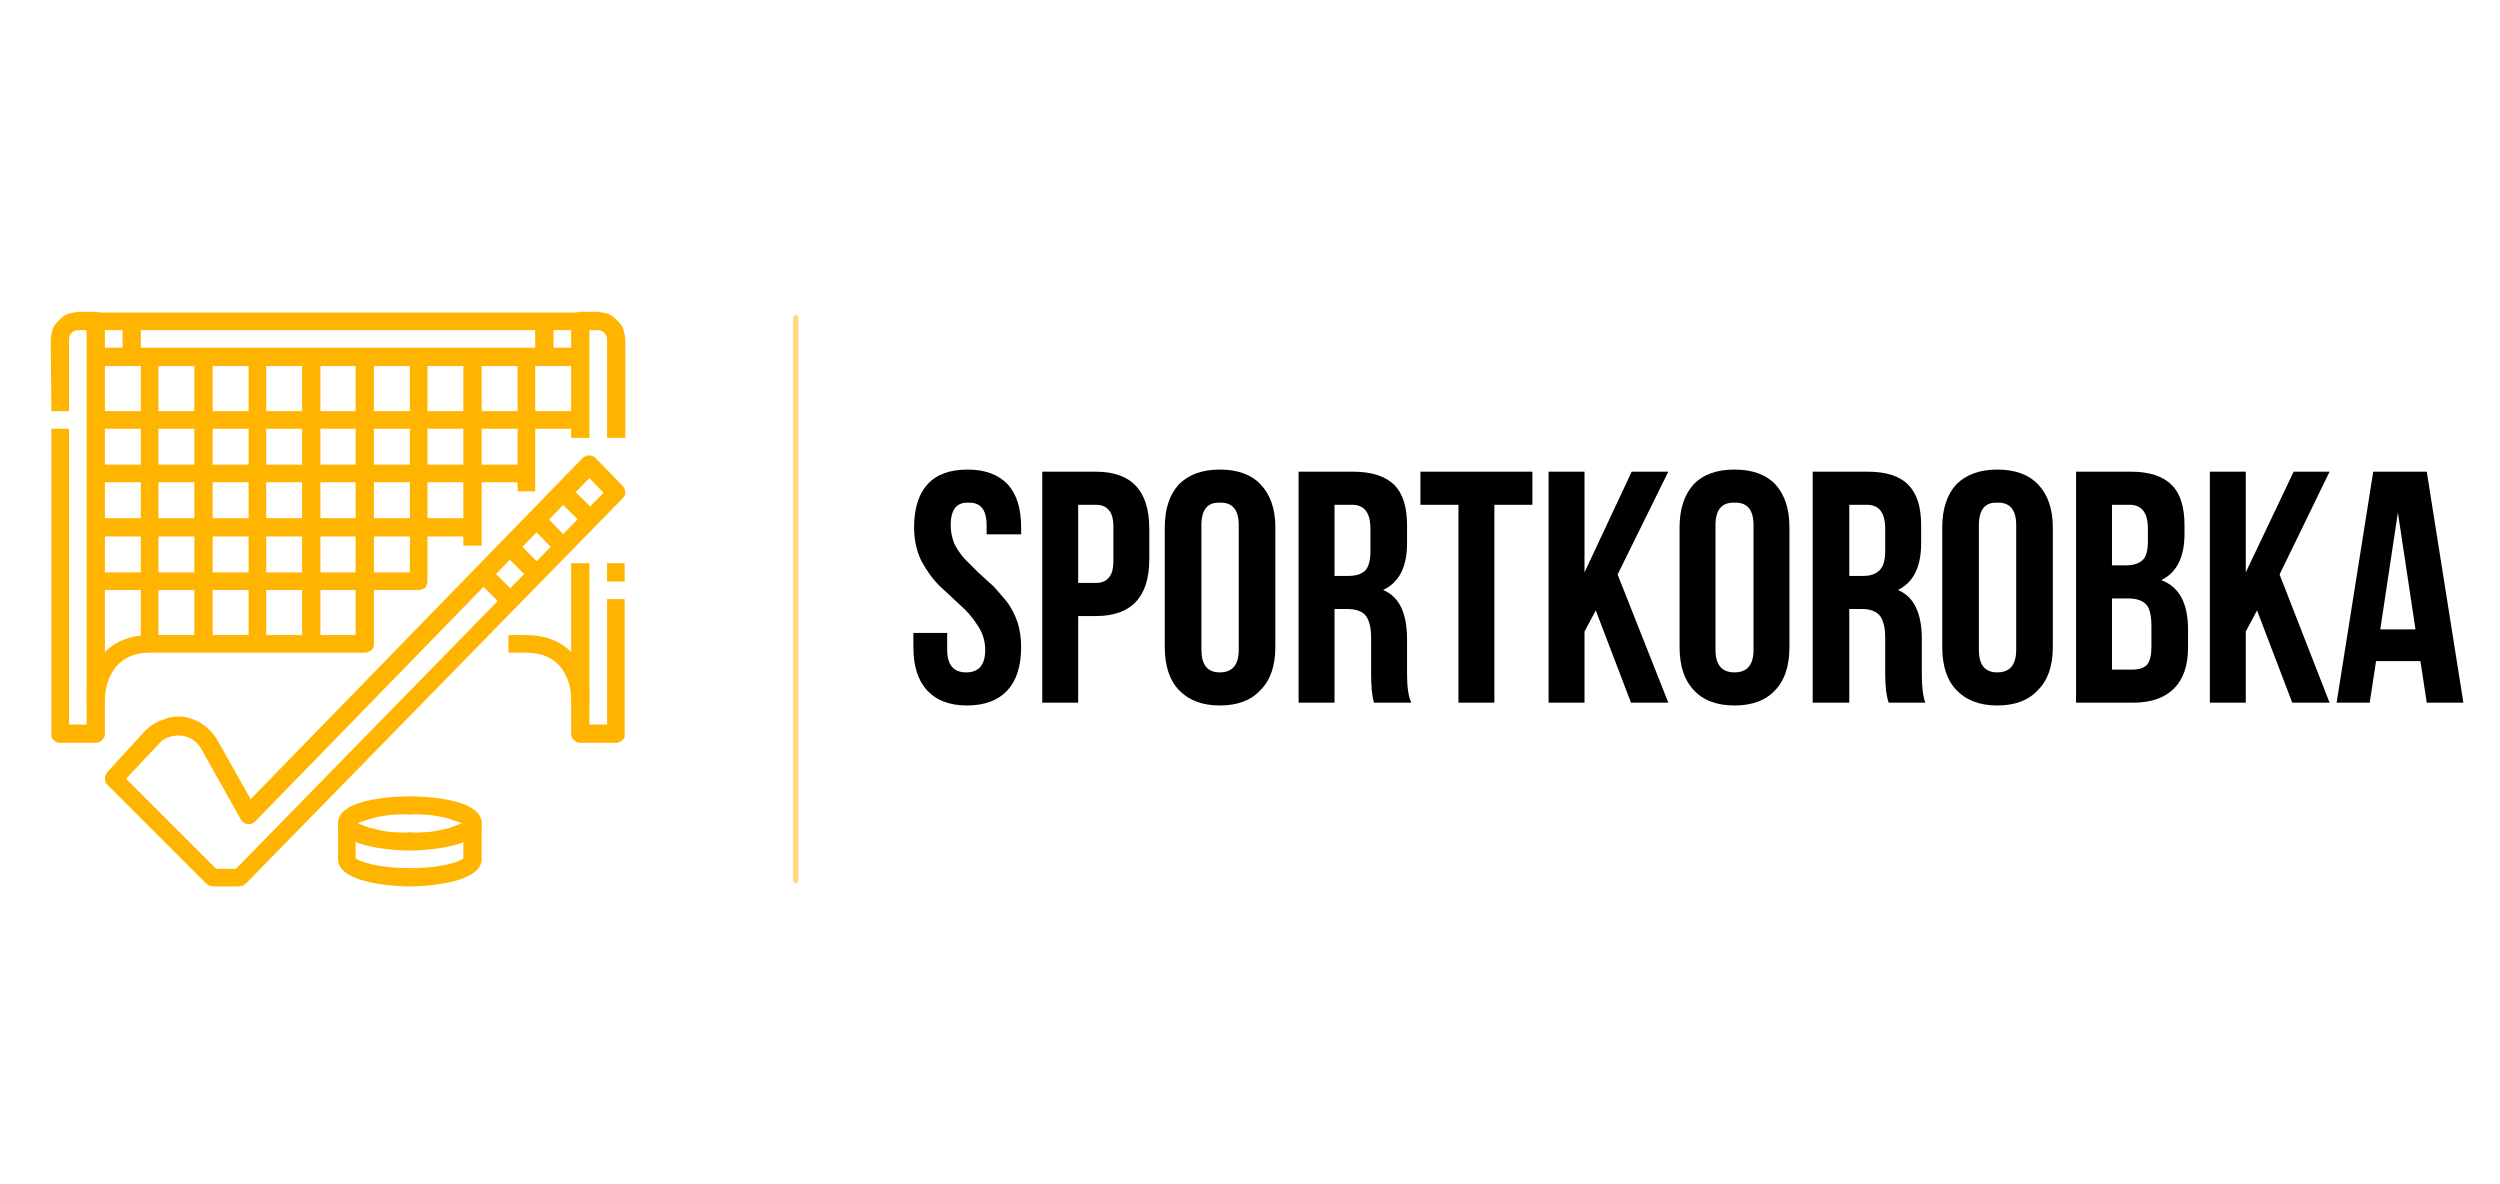 <svg version="1.2" xmlns="http://www.w3.org/2000/svg" viewBox="0 0 355 90" width="190" height="90">
	<title>sportkorobka-svg</title>
	<style>
		.s0 { fill: #000000 } 
		.s1 { opacity: .5;fill: #ffb400 } 
		.s2 { fill: #ffb400 } 
	</style>
	<g id="Layer">
		<path id="Layer" class="s0" d="m129.8 35.8q0-4 1.9-6.1 1.9-2.1 5.7-2.1 3.7 0 5.7 2.1 1.9 2.1 1.9 6.1v1h-4.9v-1.3q0-3.3-2.6-3.2-2.5-0.1-2.5 3.2 0 1.3 0.5 2.6 0.6 1.2 1.5 2.2 0.9 0.9 1.9 1.9 1.1 1 2.2 2 1 1.1 1.9 2.2 0.9 1.2 1.5 2.9 0.5 1.6 0.5 3.5 0 4-1.9 6.1-2 2.2-5.8 2.2-3.7 0-5.7-2.2-1.9-2.1-1.9-6.1v-2h4.8v2.4q0 3.2 2.7 3.2 2.7 0 2.7-3.2 0-1.9-1.1-3.5-1-1.6-2.5-2.9-1.4-1.3-2.9-2.7-1.5-1.5-2.6-3.6-1-2.1-1-4.7z"/>
		<path id="Layer" fill-rule="evenodd" class="s0" d="m148 27.9h7.6q7.6 0 7.6 8.1v4.3q0 8.1-7.6 8.1h-2.5v12.3h-5.1zm7.6 4.7h-2.5v11.1h2.5q1.2 0 1.8-0.7 0.7-0.7 0.7-2.4v-4.9q0-1.7-0.7-2.4-0.6-0.7-1.8-0.7z"/>
		<path id="Layer" fill-rule="evenodd" class="s0" d="m165.4 52.8v-17q0-3.9 2-6.1 2.1-2.1 5.8-2.1 3.8 0 5.8 2.1 2.1 2.2 2.1 6.1v17q0 4-2.1 6.1-2 2.2-5.8 2.2-3.7 0-5.8-2.2-2-2.1-2-6.1zm5.2-17.3v17.7q0 3.2 2.6 3.2 2.7 0 2.7-3.2v-17.7q0-3.3-2.7-3.2-2.6-0.1-2.6 3.2z"/>
		<path id="Layer" fill-rule="evenodd" class="s0" d="m200.4 60.7h-5.3q-0.4-1.4-0.4-4v-5.2q0-2.2-0.8-3.2-0.8-0.9-2.6-0.9h-1.8v13.3h-5.1v-32.8h7.7q4 0 5.9 1.9 1.8 1.8 1.8 5.7v2.6q0 5-3.4 6.6 3.4 1.4 3.4 7v5q0 2.7 0.6 4zm-8.4-28.1h-2.5v10.1h2q1.6 0 2.4-0.8 0.7-0.8 0.7-2.7v-3.2q0-3.4-2.6-3.4z"/>
		<path id="Layer" class="s0" d="m207.1 32.6h-5.4v-4.7h15.9v4.7h-5.4v28.1h-5.1z"/>
		<path id="Layer" class="s0" d="m236.9 60.7h-5.3l-5-13.1-1.6 3v10.1h-5.1v-32.8h5.1v14.3l6.7-14.3h5.2l-7.2 14.6z"/>
		<path id="Layer" fill-rule="evenodd" class="s0" d="m238.5 52.8v-17q0-3.9 2-6.1 2-2.1 5.8-2.1 3.8 0 5.8 2.1 2 2.2 2 6.1v17q0 4-2 6.1-2 2.2-5.8 2.2-3.8 0-5.8-2.2-2-2.1-2-6.1zm5.1-17.3v17.7q0 3.2 2.7 3.2 2.7 0 2.7-3.2v-17.7q0-3.3-2.7-3.2-2.7-0.1-2.7 3.2z"/>
		<path id="Layer" fill-rule="evenodd" class="s0" d="m273.4 60.7h-5.2q-0.5-1.4-0.5-4v-5.2q0-2.2-0.8-3.2-0.8-0.9-2.5-0.9h-1.8v13.3h-5.2v-32.8h7.8q4 0 5.8 1.9 1.8 1.8 1.8 5.7v2.6q0 5-3.3 6.6 3.4 1.4 3.4 7v5q0 2.7 0.5 4zm-8.3-28.1h-2.5v10.1h2q1.5 0 2.3-0.8 0.8-0.8 0.8-2.7v-3.2q0-3.4-2.6-3.4z"/>
		<path id="Layer" fill-rule="evenodd" class="s0" d="m275.8 52.8v-17q0-3.9 2-6.1 2.1-2.1 5.8-2.1 3.8 0 5.8 2.1 2.1 2.2 2.1 6.1v17q0 4-2.1 6.1-2 2.2-5.8 2.2-3.7 0-5.8-2.2-2-2.1-2-6.1zm5.2-17.3v17.7q0 3.2 2.6 3.2 2.7 0 2.7-3.2v-17.7q0-3.3-2.7-3.2-2.6-0.1-2.6 3.2z"/>
		<path id="Layer" fill-rule="evenodd" class="s0" d="m294.8 27.9h7.8q3.9 0 5.8 1.9 1.8 1.8 1.8 5.7v1.2q0 5-3.3 6.6 3.8 1.4 3.8 7v2.6q0 3.8-2 5.8-2 2-5.8 2h-8.1zm7.4 18h-2.3v10.1h3q1.3 0 2-0.7 0.6-0.8 0.6-2.5v-2.9q0-2.3-0.7-3.1-0.8-0.9-2.6-0.9zm0.2-13.3h-2.5v8.6h2q1.6 0 2.4-0.8 0.7-0.7 0.7-2.6v-1.8q0-3.4-2.6-3.4z"/>
		<path id="Layer" class="s0" d="m330.8 60.7h-5.3l-5-13.1-1.6 3v10.1h-5.1v-32.8h5.1v14.3l6.8-14.3h5.1l-7.1 14.6z"/>
		<path id="Layer" fill-rule="evenodd" class="s0" d="m337 27.9h7.6l5.2 32.8h-5.2l-0.9-5.9h-6.3l-0.9 5.9h-4.7zm6 22.4l-2.5-16.6-2.5 16.6z"/>
	</g>
	<g id="Layer">
		<path id="Layer" class="s1" d="m112.6 85.6v-79.1c0-0.6 0.2-0.9 0.4-0.9 0.2 0 0.4 0.3 0.4 0.9v79c0 0.6-0.2 0.9-0.4 0.9-0.2 0-0.4-0.3-0.4-0.8z"/>
	</g>
	<g id="Layer">
		<g id="Layer">
			<g id="Layer">
				<path id="Layer" fill-rule="evenodd" class="s2" d="m34 86.8h-3.8q-0.2-0.1-0.3-0.1-0.1 0-0.2 0-0.1-0.1-0.2-0.2-0.1 0-0.2-0.1l-14-14q-0.2-0.2-0.3-0.4-0.1-0.3-0.1-0.5 0-0.3 0.1-0.5 0.1-0.2 0.2-0.4l5.5-6c0.7-0.7 1.6-1.2 2.5-1.5 0.9-0.4 1.9-0.5 2.9-0.4 1 0.2 1.9 0.5 2.7 1.1 0.8 0.5 1.5 1.3 2 2.1l4.8 8.5 47.1-48.4q0.1-0.1 0.2-0.2 0.1 0 0.3-0.1 0.1 0 0.2-0.1 0.1 0 0.3 0 0.1 0 0.2 0 0.1 0.1 0.3 0.1 0.1 0.1 0.2 0.1 0.1 0.1 0.2 0.2l3.8 3.9q0.2 0.2 0.3 0.5 0.1 0.2 0.1 0.4 0 0.3-0.1 0.5-0.1 0.2-0.3 0.4l-53.5 54.7q-0.1 0.1-0.2 0.1-0.1 0.1-0.2 0.2-0.1 0-0.3 0-0.1 0.1-0.2 0zm-3.3-2.5h2.8l52.2-53.4-2-2.1-47.5 48.8q-0.2 0.2-0.5 0.3-0.3 0.1-0.6 0-0.3 0-0.5-0.2-0.3-0.2-0.4-0.4l-5.6-10q-0.2-0.4-0.5-0.7-0.3-0.4-0.7-0.6-0.4-0.3-0.8-0.4-0.4-0.2-0.8-0.2-0.5-0.1-0.9 0-0.4 0-0.9 0.2-0.4 0.1-0.7 0.3-0.4 0.3-0.7 0.6l-4.7 5z"/>
			</g>
			<g id="Layer">
				<path id="Layer" class="s2" d="m78.9 31.6l1.8-1.8 3.9 3.8-1.8 1.8z"/>
			</g>
			<g id="Layer">
				<path id="Layer" class="s2" d="m75.1 35.4l1.8-1.8 3.8 3.9-1.8 1.8z"/>
			</g>
			<g id="Layer">
				<path id="Layer" class="s2" d="m71.3 39.3l1.8-1.8 3.8 3.8-1.8 1.8z"/>
			</g>
			<g id="Layer">
				<path id="Layer" class="s2" d="m67.5 43.1l1.8-1.8 3.8 3.8-1.8 1.8z"/>
			</g>
			<g id="Layer">
				<path id="Layer" fill-rule="evenodd" class="s2" d="m58.2 81.7c-1.1 0-10.2-0.2-10.2-3.9 0-3.7 9.1-3.8 10.2-3.8 1 0 10.2 0.1 10.2 3.8 0 3.7-9.2 3.9-10.2 3.9zm-7.4-3.9q0.8 0.4 1.8 0.7 0.9 0.2 1.8 0.4 0.9 0.2 1.9 0.2 0.9 0.1 1.9 0 0.9 0.1 1.9 0 0.9 0 1.9-0.2 0.9-0.2 1.8-0.4 0.9-0.3 1.8-0.7-0.9-0.3-1.8-0.6-0.9-0.3-1.8-0.4-1-0.2-1.9-0.2-1-0.1-1.9 0-1-0.1-1.9 0-1 0-1.9 0.2-0.9 0.1-1.8 0.4-1 0.3-1.8 0.6z"/>
			</g>
			<g id="Layer">
				<path id="Layer" class="s2" d="m58.2 86.8c-1.1 0-10.2-0.2-10.2-3.9v-5.1h2.5v5c0.6 0.5 3.3 1.4 7.7 1.4 4.4 0 7.1-0.9 7.6-1.4v-5h2.6v5.1c0 3.7-9.2 3.9-10.2 3.9z"/>
			</g>
			<g id="Layer">
				<path id="Layer" class="s2" d="m13.6 66.4h-5.1q-0.2 0-0.5-0.1-0.2-0.1-0.4-0.3-0.2-0.2-0.3-0.4 0-0.2 0-0.5v-43.3h2.5v42h2.5v-56h-1.2q-0.3 0-0.5 0.1-0.3 0.1-0.4 0.3-0.2 0.1-0.3 0.4-0.1 0.2-0.1 0.5v10.2h-2.5l-0.1-10.2q0.1-0.8 0.3-1.5 0.3-0.7 0.9-1.2 0.5-0.6 1.2-0.9 0.7-0.2 1.5-0.3h2.5q0.3 0.1 0.5 0.1 0.2 0.1 0.4 0.3 0.2 0.2 0.3 0.4 0.1 0.3 0.1 0.5v58.6q0 0.3-0.1 0.5-0.1 0.2-0.3 0.4-0.2 0.2-0.4 0.3-0.2 0.1-0.5 0.1z"/>
			</g>
			<g id="Layer">
				<path id="Layer" class="s2" d="m87.5 66.4h-5.1q-0.3 0-0.5-0.1-0.2-0.1-0.4-0.3-0.2-0.2-0.3-0.4-0.1-0.2-0.1-0.5v-24.2h2.6v22.9h2.5v-17.8h2.5v19.1q0 0.3 0 0.5-0.1 0.2-0.3 0.4-0.2 0.2-0.4 0.3-0.3 0.1-0.5 0.1z"/>
			</g>
			<g id="Layer">
				<path id="Layer" class="s2" d="m86.2 40.9h2.5v2.6h-2.5z"/>
			</g>
			<g id="Layer">
				<path id="Layer" class="s2" d="m88.8 23.1h-2.6v-14q0-0.3-0.1-0.5-0.1-0.3-0.3-0.4-0.1-0.2-0.4-0.3-0.2-0.1-0.5-0.1h-1.2v15.3h-2.6v-16.6q0-0.2 0.1-0.5 0.1-0.2 0.3-0.4 0.2-0.2 0.4-0.3 0.2 0 0.5-0.1h2.5q0.8 0.1 1.5 0.3 0.7 0.3 1.2 0.9 0.6 0.5 0.9 1.2 0.2 0.7 0.3 1.5z"/>
			</g>
			<g id="Layer">
				<path id="Layer" class="s2" d="m13.6 5.3h68.8v2.5h-68.8z"/>
			</g>
			<g id="Layer">
				<path id="Layer" class="s2" d="m13.6 10.3h68.8v2.6h-68.8z"/>
			</g>
			<g id="Layer">
				<path id="Layer" class="s2" d="m17.4 6.5h2.6v5.1h-2.6z"/>
			</g>
			<g id="Layer">
				<path id="Layer" class="s2" d="m76 6.5h2.6v5.1h-2.6z"/>
			</g>
			<g id="Layer">
				<path id="Layer" class="s2" d="m81.1 60c0-0.6-0.2-6.4-6.4-6.4h-2.5v-2.5h2.5c7.1 0 9 5.8 9 8.9h-1.3z"/>
			</g>
			<g id="Layer">
				<path id="Layer" class="s2" d="m20 11.6h2.5v40.8h-2.5z"/>
			</g>
			<g id="Layer">
				<path id="Layer" class="s2" d="m27.6 11.6h2.6v40.8h-2.6z"/>
			</g>
			<g id="Layer">
				<path id="Layer" class="s2" d="m35.3 11.6h2.5v40.8h-2.5z"/>
			</g>
			<g id="Layer">
				<path id="Layer" class="s2" d="m42.9 11.6h2.6v40.8h-2.6z"/>
			</g>
			<g id="Layer">
				<path id="Layer" class="s2" d="m14.9 60h-2.6c0-3.1 1.9-8.9 9-8.9h29.2v-39.5h2.6v40.8q0 0.2-0.1 0.5-0.1 0.2-0.3 0.4-0.2 0.1-0.4 0.2-0.2 0.1-0.5 0.1h-30.5c-6.3 0-6.4 6.2-6.4 6.4z"/>
			</g>
			<g id="Layer">
				<path id="Layer" class="s2" d="m65.8 11.6h2.6v26.8h-2.6z"/>
			</g>
			<g id="Layer">
				<path id="Layer" class="s2" d="m73.5 11.6h2.5v19.1h-2.5z"/>
			</g>
			<g id="Layer">
				<path id="Layer" class="s2" d="m13.6 19.3h68.8v2.5h-68.8z"/>
			</g>
			<g id="Layer">
				<path id="Layer" class="s2" d="m13.6 26.9h61.1v2.5h-61.1z"/>
			</g>
			<g id="Layer">
				<path id="Layer" class="s2" d="m13.6 34.5h53.5v2.6h-53.5z"/>
			</g>
			<g id="Layer">
				<path id="Layer" class="s2" d="m59.5 44.7h-45.9v-2.5h44.6v-30.6h2.5v31.9q0 0.2-0.1 0.4-0.1 0.3-0.2 0.5-0.2 0.1-0.5 0.2-0.2 0.1-0.4 0.1z"/>
			</g>
		</g>
	</g>
</svg>